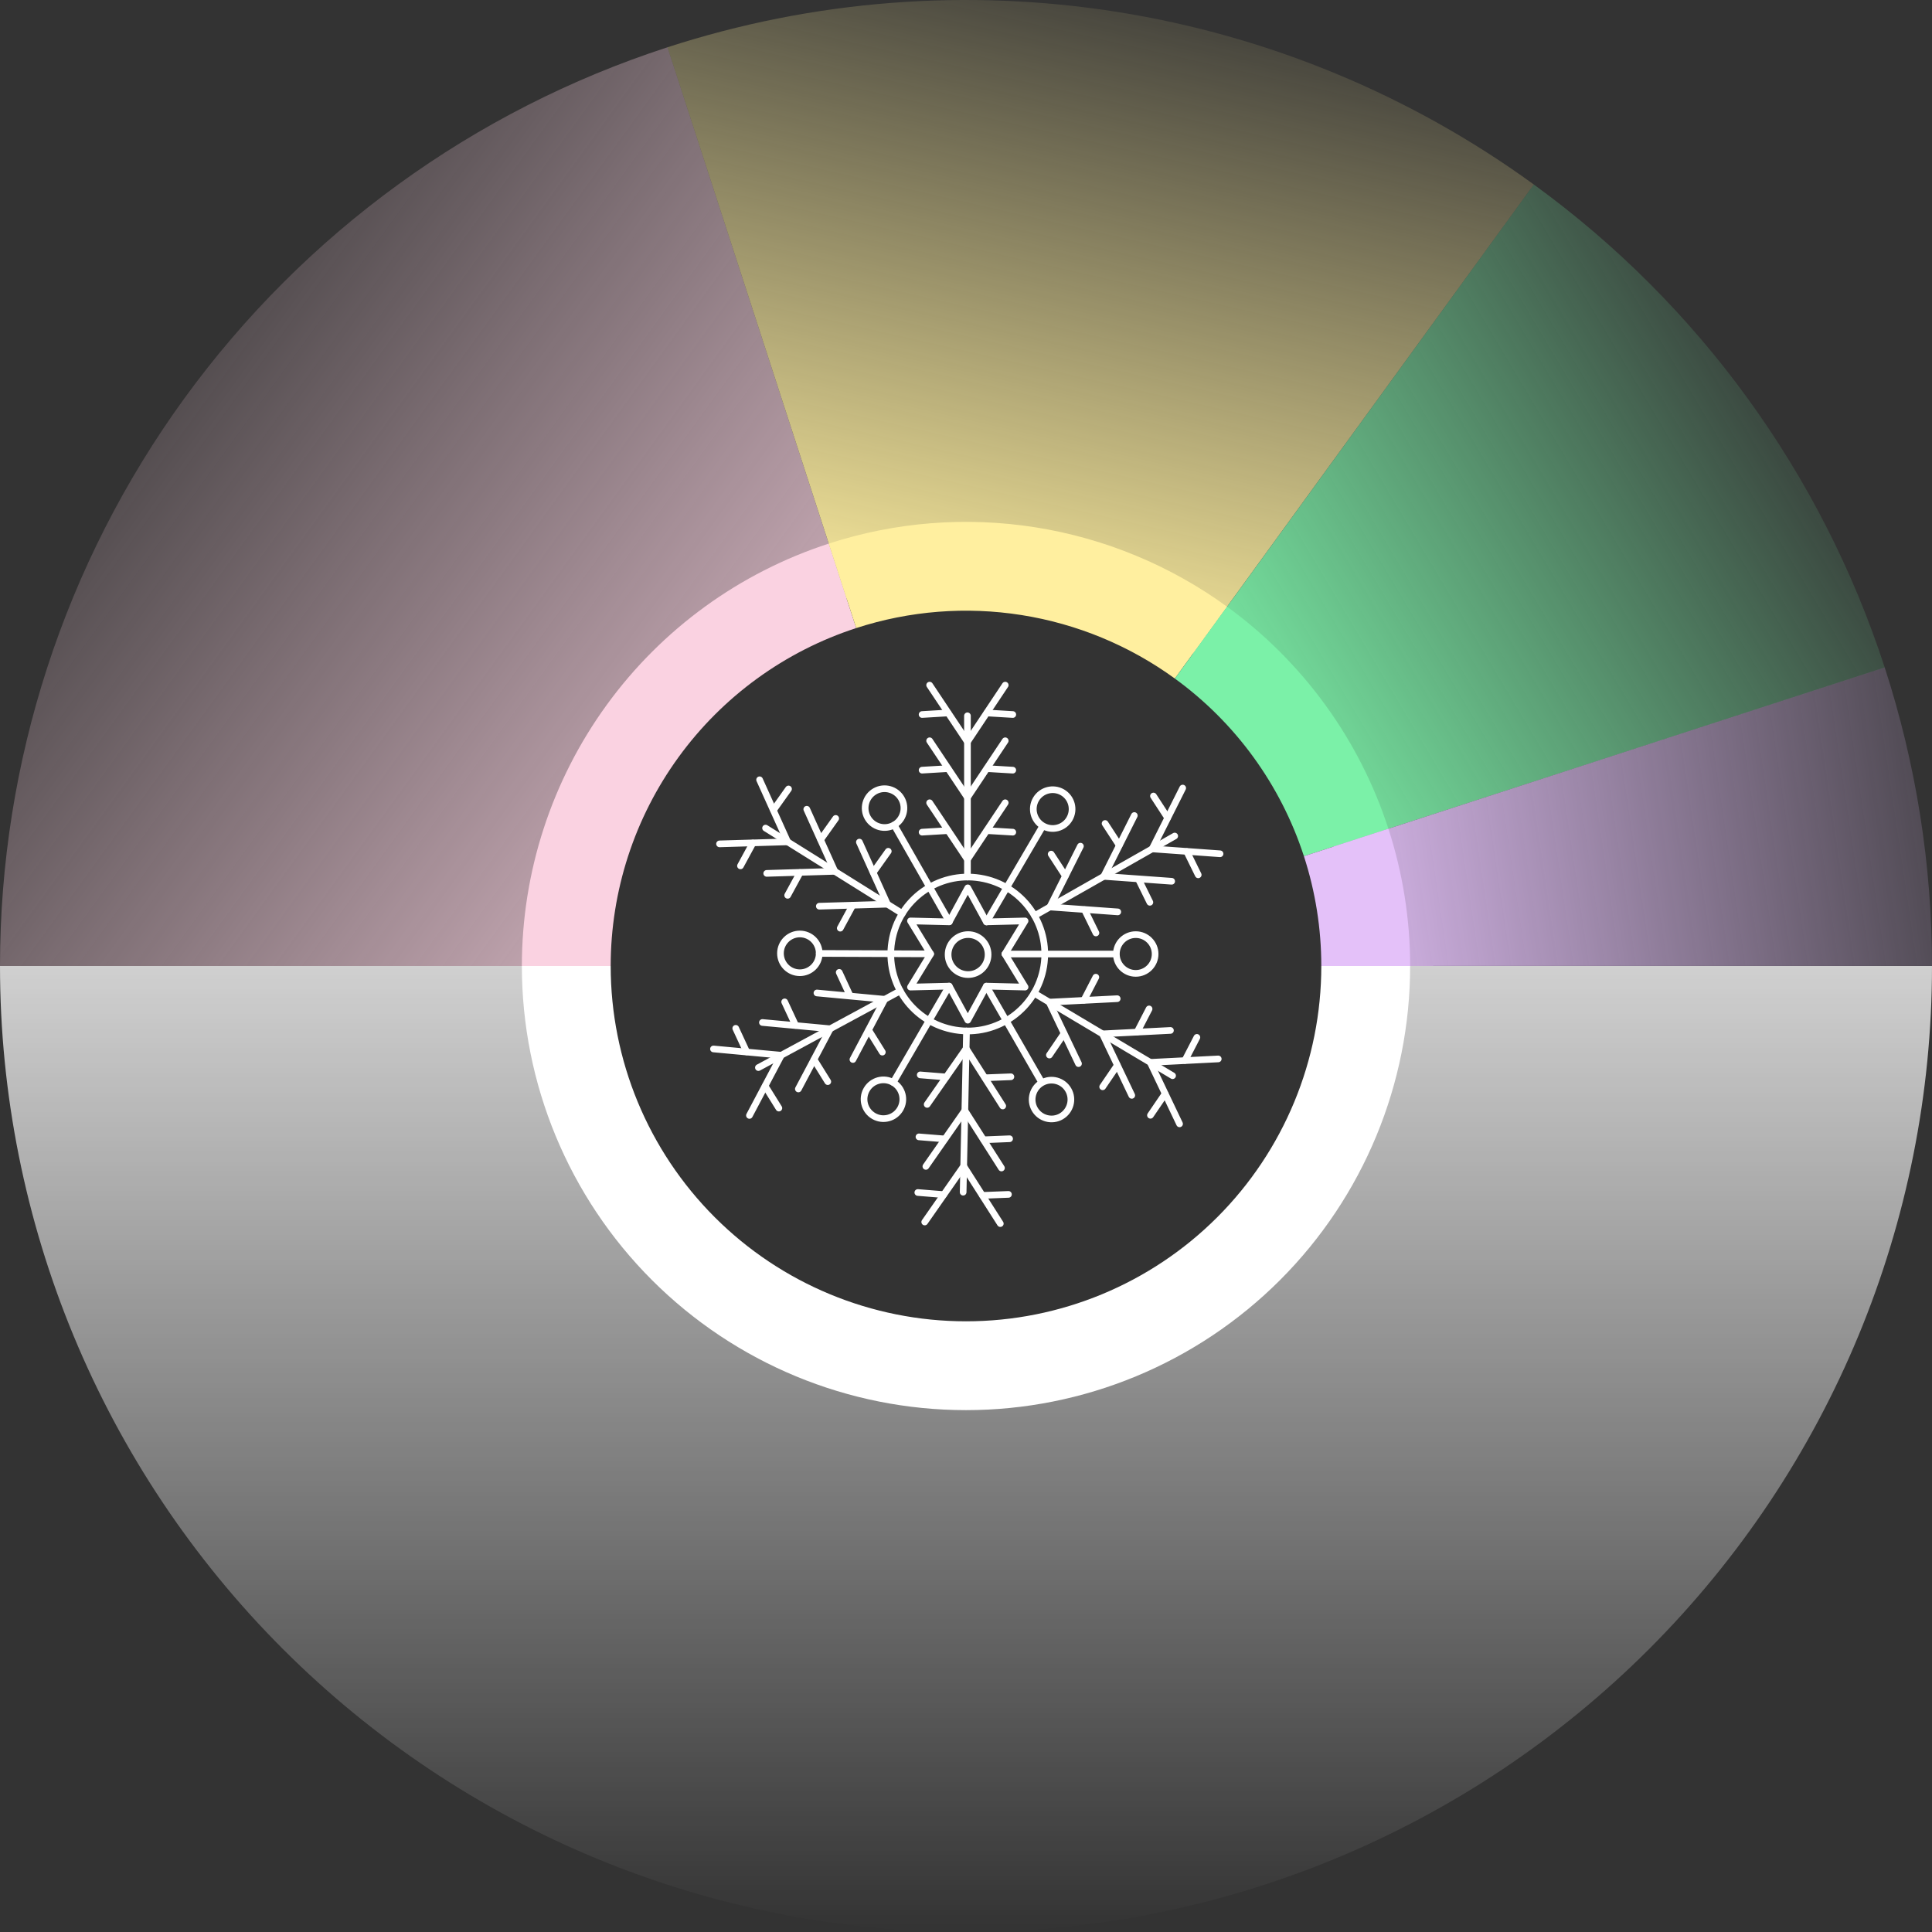 <svg width="870" height="870" viewBox="0 0 870 870" fill="none" xmlns="http://www.w3.org/2000/svg">
<rect x="0" y="0" width="870" height="870" fill="#333333" stroke="none"/>
<path d="M470.006 435.191C473.093 416.299 460.28 398.482 441.388 395.395C422.496 392.308 404.679 405.121 401.592 424.013C398.505 442.905 411.318 460.722 430.21 463.809C449.102 466.896 466.919 454.083 470.006 435.191Z" stroke="white" stroke-width="3" stroke-linecap="round" stroke-linejoin="round"/>
<path d="M435.799 399.805L444.167 415.124L461.603 414.701L452.519 429.598L461.603 444.494L444.167 444.071L435.799 459.391L427.447 444.071L409.995 444.494L419.079 429.598L409.995 414.701L427.447 415.124L435.799 399.805Z" stroke="white" stroke-width="3" stroke-linecap="round" stroke-linejoin="round"/>
<path d="M452.52 429.598H501.784" stroke="white" stroke-width="3" stroke-linecap="round" stroke-linejoin="round"/>
<path d="M520.165 429.597C520.165 434.416 516.257 438.324 511.438 438.324C506.619 438.324 502.712 434.416 502.712 429.597C502.712 424.778 506.619 420.871 511.438 420.871C516.257 420.871 520.165 424.778 520.165 429.597Z" stroke="white" stroke-width="3" stroke-linecap="round" stroke-linejoin="round"/>
<path d="M444.15 444.087L468.456 486.318" stroke="white" stroke-width="3" stroke-linecap="round" stroke-linejoin="round"/>
<path d="M477.882 502.713C473.698 505.122 468.359 503.673 465.949 499.506C463.54 495.321 464.988 489.982 469.156 487.572C473.34 485.163 478.68 486.612 481.073 490.779C483.483 494.963 482.034 500.303 477.866 502.713H477.882Z" stroke="white" stroke-width="3" stroke-linecap="round" stroke-linejoin="round"/>
<path d="M427.415 444.055L402.213 487.442" stroke="white" stroke-width="3" stroke-linecap="round" stroke-linejoin="round"/>
<path d="M393.437 502.55C389.269 500.124 387.853 494.784 390.279 490.616C392.704 486.449 398.044 485.032 402.212 487.458C406.38 489.884 407.796 495.224 405.37 499.391C402.945 503.559 397.605 504.976 393.437 502.55Z" stroke="white" stroke-width="3" stroke-linecap="round" stroke-linejoin="round"/>
<path d="M419.079 429.532L368.903 429.337" stroke="white" stroke-width="3" stroke-linecap="round" stroke-linejoin="round"/>
<path d="M351.451 429.272C351.468 424.453 355.391 420.562 360.21 420.578C365.029 420.594 368.92 424.518 368.904 429.337C368.887 434.156 364.964 438.047 360.145 438.031C355.326 438.014 351.435 434.091 351.451 429.272Z" stroke="white" stroke-width="3" stroke-linecap="round" stroke-linejoin="round"/>
<path d="M427.513 415.075L402.653 371.492" stroke="white" stroke-width="3" stroke-linecap="round" stroke-linejoin="round"/>
<path d="M393.992 356.319C398.176 353.926 403.516 355.391 405.909 359.575C408.302 363.759 406.837 369.099 402.653 371.492C398.469 373.885 393.129 372.42 390.736 368.236C388.342 364.052 389.808 358.712 393.992 356.319Z" stroke="white" stroke-width="3" stroke-linecap="round" stroke-linejoin="round"/>
<path d="M444.248 415.172L469.173 372.632" stroke="white" stroke-width="3" stroke-linecap="round" stroke-linejoin="round"/>
<path d="M478.453 356.808C482.621 359.25 484.005 364.59 481.579 368.758C479.137 372.926 473.797 374.309 469.629 371.884C465.461 369.442 464.077 364.102 466.503 359.934C468.945 355.766 474.285 354.382 478.453 356.808Z" stroke="white" stroke-width="3" stroke-linecap="round" stroke-linejoin="round"/>
<path d="M435.652 322.327V380.546V394.937" stroke="white" stroke-width="3" stroke-linecap="round" stroke-linejoin="round"/>
<path d="M452.664 361.496L435.96 386.552" stroke="white" stroke-width="3" stroke-linecap="round" stroke-linejoin="round"/>
<path d="M456.067 374.732L444.41 374.032" stroke="white" stroke-width="3" stroke-linecap="round" stroke-linejoin="round"/>
<path d="M452.664 333.575L435.96 358.631" stroke="white" stroke-width="3" stroke-linecap="round" stroke-linejoin="round"/>
<path d="M456.067 346.811L444.41 346.111" stroke="white" stroke-width="3" stroke-linecap="round" stroke-linejoin="round"/>
<path d="M452.664 308.52L435.96 333.575" stroke="white" stroke-width="3" stroke-linecap="round" stroke-linejoin="round"/>
<path d="M456.067 321.756L444.41 321.056" stroke="white" stroke-width="3" stroke-linecap="round" stroke-linejoin="round"/>
<path d="M418.622 361.496L435.342 386.552" stroke="white" stroke-width="3" stroke-linecap="round" stroke-linejoin="round"/>
<path d="M415.235 374.732L426.892 374.032" stroke="white" stroke-width="3" stroke-linecap="round" stroke-linejoin="round"/>
<path d="M418.622 333.574L435.342 358.63" stroke="white" stroke-width="3" stroke-linecap="round" stroke-linejoin="round"/>
<path d="M415.235 346.81L426.892 346.11" stroke="white" stroke-width="3" stroke-linecap="round" stroke-linejoin="round"/>
<path d="M418.622 308.52L435.342 333.575" stroke="white" stroke-width="3" stroke-linecap="round" stroke-linejoin="round"/>
<path d="M415.235 321.756L426.892 321.056" stroke="white" stroke-width="3" stroke-linecap="round" stroke-linejoin="round"/>
<path d="M528.987 376.474L478.371 405.241L465.868 412.339" stroke="white" stroke-width="3" stroke-linecap="round" stroke-linejoin="round"/>
<path d="M503.343 410.63L473.306 408.465" stroke="white" stroke-width="3" stroke-linecap="round" stroke-linejoin="round"/>
<path d="M493.51 420.122L488.365 409.621" stroke="white" stroke-width="3" stroke-linecap="round" stroke-linejoin="round"/>
<path d="M527.618 396.839L497.581 394.674" stroke="white" stroke-width="3" stroke-linecap="round" stroke-linejoin="round"/>
<path d="M517.801 406.315L512.64 395.83" stroke="white" stroke-width="3" stroke-linecap="round" stroke-linejoin="round"/>
<path d="M549.401 384.467L519.364 382.302" stroke="white" stroke-width="3" stroke-linecap="round" stroke-linejoin="round"/>
<path d="M539.568 393.943L534.423 383.458" stroke="white" stroke-width="3" stroke-linecap="round" stroke-linejoin="round"/>
<path d="M486.526 381.033L473.013 407.945" stroke="white" stroke-width="3" stroke-linecap="round" stroke-linejoin="round"/>
<path d="M473.355 384.615L479.721 394.4" stroke="white" stroke-width="3" stroke-linecap="round" stroke-linejoin="round"/>
<path d="M510.8 367.242L497.288 394.154" stroke="white" stroke-width="3" stroke-linecap="round" stroke-linejoin="round"/>
<path d="M497.629 370.824L503.995 380.609" stroke="white" stroke-width="3" stroke-linecap="round" stroke-linejoin="round"/>
<path d="M532.583 354.87L519.071 381.781" stroke="white" stroke-width="3" stroke-linecap="round" stroke-linejoin="round"/>
<path d="M519.413 358.452L525.778 368.237" stroke="white" stroke-width="3" stroke-linecap="round" stroke-linejoin="round"/>
<path d="M528.027 484.398L478.014 454.589L465.657 447.214" stroke="white" stroke-width="3" stroke-linecap="round" stroke-linejoin="round"/>
<path d="M485.664 478.96L472.705 451.771" stroke="white" stroke-width="3" stroke-linecap="round" stroke-linejoin="round"/>
<path d="M472.559 475.102L479.136 465.447" stroke="white" stroke-width="3" stroke-linecap="round" stroke-linejoin="round"/>
<path d="M509.647 493.254L496.688 466.065" stroke="white" stroke-width="3" stroke-linecap="round" stroke-linejoin="round"/>
<path d="M496.541 489.395L503.119 479.741" stroke="white" stroke-width="3" stroke-linecap="round" stroke-linejoin="round"/>
<path d="M531.168 506.083L518.209 478.895" stroke="white" stroke-width="3" stroke-linecap="round" stroke-linejoin="round"/>
<path d="M518.062 502.225L524.64 492.57" stroke="white" stroke-width="3" stroke-linecap="round" stroke-linejoin="round"/>
<path d="M503.087 449.721L473.017 451.251" stroke="white" stroke-width="3" stroke-linecap="round" stroke-linejoin="round"/>
<path d="M493.464 440.033L488.108 450.404" stroke="white" stroke-width="3" stroke-linecap="round" stroke-linejoin="round"/>
<path d="M527.066 464.016L496.996 465.546" stroke="white" stroke-width="3" stroke-linecap="round" stroke-linejoin="round"/>
<path d="M517.443 454.328L512.087 464.699" stroke="white" stroke-width="3" stroke-linecap="round" stroke-linejoin="round"/>
<path d="M548.59 476.844L518.52 478.374" stroke="white" stroke-width="3" stroke-linecap="round" stroke-linejoin="round"/>
<path d="M538.968 467.141L533.595 477.527" stroke="white" stroke-width="3" stroke-linecap="round" stroke-linejoin="round"/>
<path d="M433.715 536.853L434.936 478.634L435.229 464.259" stroke="white" stroke-width="3" stroke-linecap="round" stroke-linejoin="round"/>
<path d="M417.516 497.323L434.757 472.626" stroke="white" stroke-width="3" stroke-linecap="round" stroke-linejoin="round"/>
<path d="M414.39 484.038L426.047 484.982" stroke="white" stroke-width="3" stroke-linecap="round" stroke-linejoin="round"/>
<path d="M416.93 525.244L434.171 500.547" stroke="white" stroke-width="3" stroke-linecap="round" stroke-linejoin="round"/>
<path d="M413.821 511.943L425.461 512.888" stroke="white" stroke-width="3" stroke-linecap="round" stroke-linejoin="round"/>
<path d="M416.41 550.283L433.651 525.586" stroke="white" stroke-width="3" stroke-linecap="round" stroke-linejoin="round"/>
<path d="M413.3 536.998L424.94 537.942" stroke="white" stroke-width="3" stroke-linecap="round" stroke-linejoin="round"/>
<path d="M451.541 498.038L435.359 472.641" stroke="white" stroke-width="3" stroke-linecap="round" stroke-linejoin="round"/>
<path d="M455.221 484.883L443.548 485.339" stroke="white" stroke-width="3" stroke-linecap="round" stroke-linejoin="round"/>
<path d="M450.972 525.96L434.773 500.562" stroke="white" stroke-width="3" stroke-linecap="round" stroke-linejoin="round"/>
<path d="M454.636 512.789L442.963 513.261" stroke="white" stroke-width="3" stroke-linecap="round" stroke-linejoin="round"/>
<path d="M450.451 550.999L434.252 525.602" stroke="white" stroke-width="3" stroke-linecap="round" stroke-linejoin="round"/>
<path d="M454.115 537.844L442.442 538.3" stroke="white" stroke-width="3" stroke-linecap="round" stroke-linejoin="round"/>
<path d="M341.519 480.749L392.737 453.056L405.387 446.219" stroke="white" stroke-width="3" stroke-linecap="round" stroke-linejoin="round"/>
<path d="M367.877 447.147L397.865 449.948" stroke="white" stroke-width="3" stroke-linecap="round" stroke-linejoin="round"/>
<path d="M377.906 437.867L382.822 448.466" stroke="white" stroke-width="3" stroke-linecap="round" stroke-linejoin="round"/>
<path d="M343.327 460.433L373.315 463.217" stroke="white" stroke-width="3" stroke-linecap="round" stroke-linejoin="round"/>
<path d="M353.34 451.152L358.273 461.751" stroke="white" stroke-width="3" stroke-linecap="round" stroke-linejoin="round"/>
<path d="M321.283 472.351L351.272 475.135" stroke="white" stroke-width="3" stroke-linecap="round" stroke-linejoin="round"/>
<path d="M331.312 463.07L336.229 473.669" stroke="white" stroke-width="3" stroke-linecap="round" stroke-linejoin="round"/>
<path d="M384.077 477.104L398.16 450.47" stroke="white" stroke-width="3" stroke-linecap="round" stroke-linejoin="round"/>
<path d="M397.329 473.784L391.159 463.869" stroke="white" stroke-width="3" stroke-linecap="round" stroke-linejoin="round"/>
<path d="M359.51 490.373L373.593 463.755" stroke="white" stroke-width="3" stroke-linecap="round" stroke-linejoin="round"/>
<path d="M372.762 487.069L366.592 477.154" stroke="white" stroke-width="3" stroke-linecap="round" stroke-linejoin="round"/>
<path d="M337.483 502.291L351.566 475.673" stroke="white" stroke-width="3" stroke-linecap="round" stroke-linejoin="round"/>
<path d="M350.735 498.987L344.565 489.072" stroke="white" stroke-width="3" stroke-linecap="round" stroke-linejoin="round"/>
<path d="M344.743 372.893L394.121 403.744L406.315 411.363" stroke="white" stroke-width="3" stroke-linecap="round" stroke-linejoin="round"/>
<path d="M386.989 379.208L399.378 406.657" stroke="white" stroke-width="3" stroke-linecap="round" stroke-linejoin="round"/>
<path d="M399.997 383.344L393.224 392.851" stroke="white" stroke-width="3" stroke-linecap="round" stroke-linejoin="round"/>
<path d="M363.301 364.41L375.691 391.875" stroke="white" stroke-width="3" stroke-linecap="round" stroke-linejoin="round"/>
<path d="M376.325 368.545L369.552 378.069" stroke="white" stroke-width="3" stroke-linecap="round" stroke-linejoin="round"/>
<path d="M342.056 351.141L354.445 378.589" stroke="white" stroke-width="3" stroke-linecap="round" stroke-linejoin="round"/>
<path d="M355.08 355.275L348.307 364.783" stroke="white" stroke-width="3" stroke-linecap="round" stroke-linejoin="round"/>
<path d="M368.95 408.073L399.053 407.178" stroke="white" stroke-width="3" stroke-linecap="round" stroke-linejoin="round"/>
<path d="M378.376 417.972L383.944 407.699" stroke="white" stroke-width="3" stroke-linecap="round" stroke-linejoin="round"/>
<path d="M345.263 393.291L375.381 392.379" stroke="white" stroke-width="3" stroke-linecap="round" stroke-linejoin="round"/>
<path d="M354.689 403.174L360.274 392.917" stroke="white" stroke-width="3" stroke-linecap="round" stroke-linejoin="round"/>
<path d="M324.017 380.005L354.12 379.109" stroke="white" stroke-width="3" stroke-linecap="round" stroke-linejoin="round"/>
<path d="M333.444 389.904L339.028 379.631" stroke="white" stroke-width="3" stroke-linecap="round" stroke-linejoin="round"/>
<path d="M444.949 429.858C444.949 434.824 440.928 438.861 435.946 438.861C430.964 438.861 426.943 434.84 426.943 429.858C426.943 424.877 430.964 420.855 435.946 420.855C440.928 420.855 444.949 424.877 444.949 429.858Z" stroke="white" stroke-width="3" stroke-linecap="round" stroke-linejoin="round"/>
<path d="M870 435C870 550.369 824.17 661.013 742.591 742.591C661.013 824.17 550.369 870 435 870C319.631 870 208.987 824.17 127.409 742.591C45.83 661.013 1.74203e-05 550.369 0 435L261 435C261 481.148 279.332 525.405 311.963 558.037C344.595 590.668 388.852 609 435 609C481.148 609 525.405 590.668 558.037 558.037C590.668 525.405 609 481.148 609 435H870Z" fill="url(#paint0_linear_547_3593)"/>
<path d="M0 435C8.03092e-06 343.137 29.082 253.632 83.078 179.313C137.073 104.995 213.211 49.678 300.578 21.29L381.231 269.516C346.284 280.871 315.829 302.998 294.231 332.725C272.633 362.453 261 398.255 261 435L0 435Z" fill="url(#paint1_linear_547_3593)"/>
<path d="M300.578 21.29C365.865 0.077 435.247 -5.383 503.049 5.356C570.851 16.094 635.149 42.728 690.687 83.078L537.275 294.231C515.06 278.091 489.341 267.438 462.22 263.142C435.099 258.847 407.346 261.031 381.231 269.516L300.578 21.29Z" fill="url(#paint2_linear_547_3593)"/>
<path d="M690.697 83.085C765.014 137.083 820.329 213.222 848.714 300.59L600.485 381.236C589.132 346.289 567.006 315.833 537.279 294.234L690.697 83.085Z" fill="url(#paint3_linear_547_3593)"/>
<path d="M848.702 300.554C862.81 343.966 869.997 389.328 870 434.975L609 434.99C608.999 416.731 606.124 398.586 600.481 381.222L848.702 300.554Z" fill="url(#paint4_linear_547_3593)"/>
<path d="M635 435C635 488.043 613.929 538.914 576.421 576.421C538.914 613.929 488.043 635 435 635C381.957 635 331.086 613.929 293.579 576.421C256.071 538.914 235 488.043 235 435H275C275 477.435 291.857 518.131 321.863 548.137C351.869 578.143 392.565 595 435 595C477.435 595 518.131 578.143 548.137 548.137C578.143 518.131 595 477.435 595 435H635Z" fill="white"/>
<path d="M235 435C235 392.764 248.371 351.612 273.197 317.443C298.022 283.273 333.028 257.84 373.197 244.789L385.557 282.831C353.422 293.272 325.418 313.619 305.557 340.954C285.697 368.29 275 401.211 275 435H235Z" fill="#FAD2E1"/>
<path d="M373.197 244.789C403.214 235.035 435.113 232.525 466.287 237.462C497.46 242.4 527.023 254.645 552.557 273.197L529.046 305.557C508.618 290.716 484.968 280.92 460.029 276.97C435.091 273.02 409.571 275.028 385.557 282.831L373.197 244.789Z" fill="#FFEF9F"/>
<path d="M552.562 273.2C586.731 298.027 612.163 333.033 625.213 373.202L587.171 385.562C576.73 353.427 556.385 325.421 529.05 305.56L552.562 273.2Z" fill="#7BF1A8"/>
<path d="M625.208 373.186C631.694 393.145 634.999 414.001 635 434.989L595 434.991C594.999 418.201 592.355 401.516 587.166 385.549L625.208 373.186Z" fill="#E4C1F9"/>
<defs>
<linearGradient id="paint0_linear_547_3593" x1="435" y1="0" x2="435" y2="870" gradientUnits="userSpaceOnUse">
<stop offset="0.35" stop-color="white"/>
<stop offset="1" stop-color="white" stop-opacity="0"/>
</linearGradient>
<linearGradient id="paint1_linear_547_3593" x1="445" y1="419.5" x2="21.5" y2="112.5" gradientUnits="userSpaceOnUse">
<stop stop-color="#FAD2E1"/>
<stop offset="1" stop-color="#FAD2E1" stop-opacity="0"/>
</linearGradient>
<linearGradient id="paint2_linear_547_3593" x1="466" y1="302.5" x2="540" y2="-22.5" gradientUnits="userSpaceOnUse">
<stop stop-color="#FFEF9F"/>
<stop offset="1" stop-color="#FFEF9F" stop-opacity="0"/>
</linearGradient>
<linearGradient id="paint3_linear_547_3593" x1="555" y1="346" x2="834" y2="180" gradientUnits="userSpaceOnUse">
<stop stop-color="#7BF1A8"/>
<stop offset="1" stop-color="#7BF1A8" stop-opacity="0"/>
</linearGradient>
<linearGradient id="paint4_linear_547_3593" x1="575.5" y1="414.5" x2="926.5" y2="362.5" gradientUnits="userSpaceOnUse">
<stop stop-color="#E4C1F9"/>
<stop offset="1" stop-color="#E4C1F9" stop-opacity="0"/>
</linearGradient>
</defs>
</svg>
